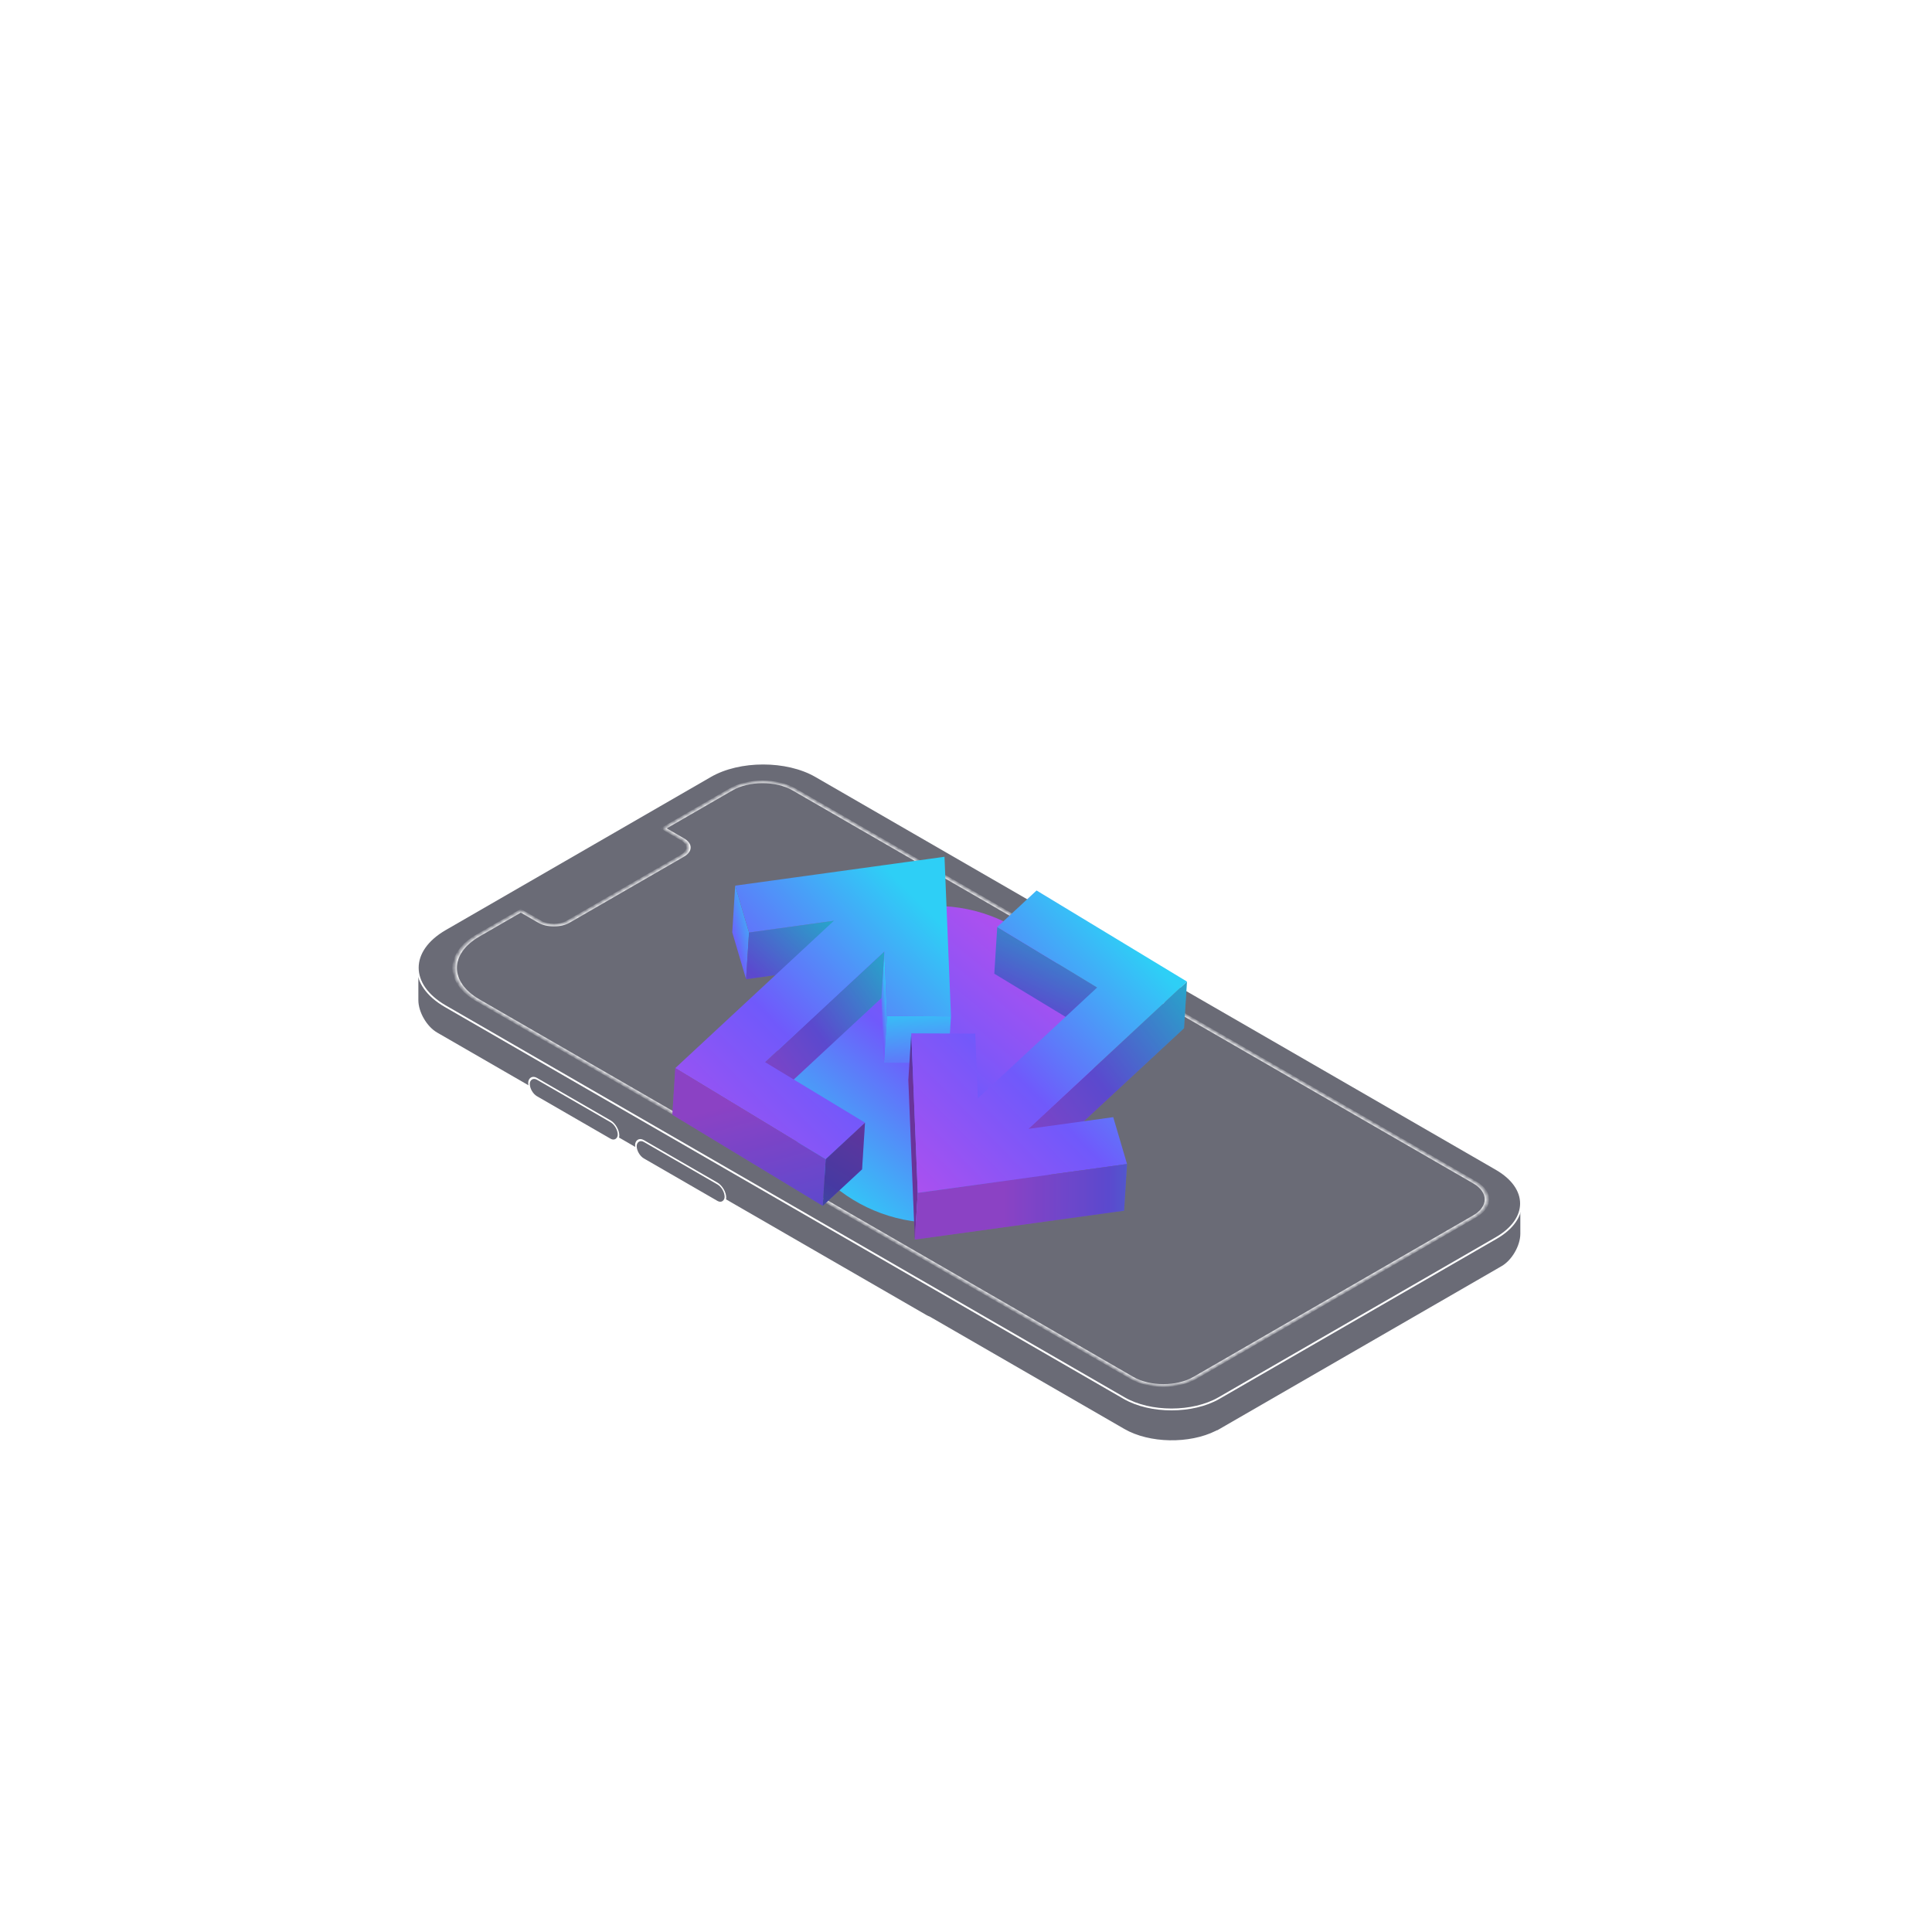 <svg width="500" height="500" viewBox="0 0 500 500" fill="none" xmlns="http://www.w3.org/2000/svg">
<g opacity="0.6">
<path fill-rule="evenodd" clip-rule="evenodd" d="M226.051 216.308C210.996 207.616 186.586 207.616 171.531 216.308L116.752 247.934C114.269 249.368 112.383 251.016 111.096 252.776L108.033 251.008V258.831C108.033 261.992 110.253 265.836 112.991 267.417L239.628 340.531C239.935 340.708 240.235 340.849 240.526 340.956L290.872 370.023C297.423 373.805 307.869 373.967 314.754 370.51V370.593L388.741 327.877C391.479 326.296 393.698 322.452 393.698 319.291V311.468L390.659 313.222C389.315 311.238 387.254 309.378 384.478 307.775L226.051 216.308Z" fill="#07091B"/>
<path d="M171.531 216.308L171.411 216.101L171.411 216.101L171.531 216.308ZM226.051 216.308L226.171 216.101L226.171 216.101L226.051 216.308ZM116.752 247.934L116.871 248.141L116.871 248.141L116.752 247.934ZM111.096 252.776L111.289 252.917L111.162 253.089L110.977 252.982L111.096 252.776ZM108.033 251.007H107.795V250.594L108.153 250.801L108.033 251.007ZM112.991 267.417L113.11 267.21L113.11 267.21L112.991 267.417ZM239.628 340.531L239.509 340.738L239.509 340.738L239.628 340.531ZM240.526 340.956L240.608 340.732L240.627 340.739L240.645 340.749L240.526 340.956ZM290.872 370.023L290.991 369.817L290.991 369.817L290.872 370.023ZM314.754 370.51L314.647 370.297L314.993 370.123V370.51H314.754ZM314.754 370.593L314.874 370.8L314.516 371.006V370.593H314.754ZM388.741 327.877L388.86 328.083L388.86 328.083L388.741 327.877ZM393.698 311.468L393.579 311.261L393.937 311.054V311.468H393.698ZM390.659 313.222L390.779 313.429L390.586 313.54L390.462 313.356L390.659 313.222ZM384.478 307.775L384.359 307.982L384.359 307.982L384.478 307.775ZM171.411 216.101C178.984 211.729 188.894 209.55 198.791 209.55C208.688 209.55 218.598 211.729 226.171 216.101L225.932 216.514C218.449 212.194 208.627 210.027 198.791 210.027C188.955 210.027 179.133 212.194 171.65 216.514L171.411 216.101ZM116.633 247.728L171.411 216.101L171.65 216.514L116.871 248.141L116.633 247.728ZM110.904 252.635C112.214 250.843 114.127 249.174 116.633 247.728L116.871 248.141C114.411 249.562 112.553 251.189 111.289 252.917L110.904 252.635ZM110.977 252.982L107.914 251.214L108.153 250.801L111.215 252.569L110.977 252.982ZM108.272 251.007V258.831H107.795V251.007H108.272ZM108.272 258.831C108.272 260.36 108.81 262.07 109.692 263.597C110.574 265.124 111.786 266.446 113.11 267.21L112.871 267.623C111.458 266.807 110.191 265.416 109.279 263.836C108.366 262.255 107.795 260.463 107.795 258.831H108.272ZM113.11 267.21L239.748 340.325L239.509 340.738L112.871 267.623L113.11 267.21ZM239.748 340.325C240.043 340.495 240.331 340.63 240.608 340.732L240.444 341.18C240.139 341.068 239.826 340.921 239.509 340.738L239.748 340.325ZM290.753 370.23L240.406 341.162L240.645 340.749L290.991 369.817L290.753 370.23ZM314.861 370.723C311.377 372.473 307.005 373.301 302.683 373.22C298.363 373.138 294.071 372.146 290.753 370.23L290.991 369.817C294.224 371.683 298.431 372.662 302.692 372.743C306.953 372.823 311.246 372.005 314.647 370.297L314.861 370.723ZM314.516 370.593V370.51H314.993V370.593H314.516ZM388.86 328.083L314.874 370.8L314.635 370.386L388.622 327.67L388.86 328.083ZM393.937 319.291C393.937 320.923 393.365 322.715 392.453 324.296C391.54 325.876 390.274 327.267 388.86 328.083L388.622 327.67C389.946 326.906 391.158 325.584 392.04 324.057C392.921 322.53 393.46 320.82 393.46 319.291H393.937ZM393.937 311.468V319.291H393.46V311.468H393.937ZM390.54 313.015L393.579 311.261L393.817 311.674L390.779 313.429L390.54 313.015ZM384.597 307.569C387.397 309.186 389.488 311.068 390.857 313.088L390.462 313.356C389.142 311.408 387.111 309.571 384.359 307.982L384.597 307.569ZM226.171 216.101L384.597 307.569L384.359 307.982L225.932 216.514L226.171 216.101Z" fill="white"/>
<path d="M211.13 200.869C203.603 196.523 191.398 196.523 183.87 200.869L115.265 240.479C105.73 245.984 105.73 254.909 115.265 260.414L290.922 361.83C297.697 365.742 308.681 365.742 315.456 361.83L387.242 320.385C395.773 315.459 395.773 307.473 387.242 302.547L211.13 200.869Z" fill="#07091B" stroke="white" stroke-width="0.477"/>
<mask id="path-4-inside-1_2732_137621" fill="white">
<path fill-rule="evenodd" clip-rule="evenodd" d="M171.71 214.381L189.162 204.305C193.679 201.697 201.002 201.697 205.518 204.305L381.672 306.008C385.87 308.431 385.87 312.361 381.672 314.784L309.258 356.593C304.742 359.2 297.419 359.2 292.902 356.592L123.686 258.896C115.657 254.26 115.657 246.743 123.686 242.108L134.777 235.704L139.715 238.555C141.723 239.714 144.977 239.714 146.985 238.555L176.648 221.429C178.655 220.27 178.655 218.391 176.648 217.232L171.71 214.381Z"/>
</mask>
<path fill-rule="evenodd" clip-rule="evenodd" d="M171.71 214.381L189.162 204.305C193.679 201.697 201.002 201.697 205.518 204.305L381.672 306.008C385.87 308.431 385.87 312.361 381.672 314.784L309.258 356.593C304.742 359.2 297.419 359.2 292.902 356.592L123.686 258.896C115.657 254.26 115.657 246.743 123.686 242.108L134.777 235.704L139.715 238.555C141.723 239.714 144.977 239.714 146.985 238.555L176.648 221.429C178.655 220.27 178.655 218.391 176.648 217.232L171.71 214.381Z" fill="#07091B"/>
<path d="M171.71 214.381L171.297 214.619L170.884 214.381L171.297 214.142L171.71 214.381ZM292.902 356.592L292.489 356.831L292.902 356.592ZM123.686 258.896L124.099 258.657L123.686 258.896ZM123.686 242.108L124.099 242.346L123.686 242.108ZM134.777 235.704L134.364 235.466L134.777 235.227L135.19 235.466L134.777 235.704ZM146.985 238.555L146.572 238.317L146.985 238.555ZM176.648 221.429L177.061 221.667L176.648 221.429ZM189.575 204.544L172.123 214.619L171.297 214.142L188.749 204.067L189.575 204.544ZM205.105 204.544C200.817 202.068 193.864 202.068 189.575 204.544L188.749 204.067C193.494 201.327 201.187 201.327 205.931 204.067L205.105 204.544ZM381.259 306.246L205.105 204.544L205.931 204.067L382.085 305.769L381.259 306.246ZM381.259 314.546C385.229 312.254 385.229 308.538 381.259 306.246L382.085 305.769C386.511 308.324 386.511 312.468 382.085 315.023L381.259 314.546ZM308.845 356.354L381.259 314.546L382.085 315.023L309.671 356.831L308.845 356.354ZM293.315 356.354C297.604 358.83 304.557 358.83 308.845 356.354L309.671 356.831C304.927 359.57 297.234 359.57 292.489 356.831L293.315 356.354ZM124.099 258.657L293.315 356.354L292.489 356.831L123.273 259.134L124.099 258.657ZM124.099 242.346C116.298 246.85 116.298 254.153 124.099 258.657L123.273 259.134C115.015 254.367 115.015 246.637 123.273 241.869L124.099 242.346ZM135.19 235.943L124.099 242.346L123.273 241.869L134.364 235.466L135.19 235.943ZM135.19 235.466L140.128 238.317L139.302 238.794L134.364 235.943L135.19 235.466ZM140.128 238.317C141.908 239.344 144.792 239.344 146.572 238.317L147.398 238.794C145.162 240.084 141.538 240.084 139.302 238.794L140.128 238.317ZM146.572 238.317L176.235 221.19L177.061 221.667L147.398 238.794L146.572 238.317ZM176.235 221.19C178.014 220.163 178.014 218.498 176.235 217.47L177.061 216.993C179.297 218.284 179.297 220.377 177.061 221.667L176.235 221.19ZM176.235 217.47L171.297 214.619L172.123 214.142L177.061 216.993L176.235 217.47Z" fill="white" mask="url(#path-4-inside-1_2732_137621)"/>
<rect width="26.759" height="4.739" rx="2.369" transform="matrix(-0.866 -0.5 -2.20305e-08 1 160.074 291.388)" fill="#07091B" stroke="white" stroke-width="0.477"/>
<rect width="26.759" height="4.739" rx="2.369" transform="matrix(-0.866 -0.5 -2.20305e-08 1 187.74 307.486)" fill="#07091B" stroke="white" stroke-width="0.477"/>
</g>
<g style="mix-blend-mode:lighten" filter="url(#filter0_f_2732_137621)">
<circle cx="242.077" cy="275.458" r="41" fill="url(#paint0_linear_2732_137621)"/>
</g>
<path d="M246.113 263.022L245.35 275.104L228.787 275.035L229.55 262.956L246.113 263.022Z" fill="url(#paint1_linear_2732_137621)"/>
<path d="M193.851 241.331L193.088 253.414L189.506 241.284L190.269 229.205L193.851 241.331Z" fill="url(#paint2_linear_2732_137621)"/>
<path d="M215.798 238.303L215.034 250.385L193.088 253.413L193.851 241.331L215.798 238.303Z" fill="url(#paint3_linear_2732_137621)"/>
<g style="mix-blend-mode:lighten" opacity="0.2">
<path d="M215.798 238.303L215.034 250.385L193.088 253.413L193.851 241.331L215.798 238.303Z" fill="#07091B"/>
</g>
<path d="M229.55 262.956L228.787 275.035L228.109 258.304L228.873 246.222L229.55 262.956Z" fill="url(#paint4_linear_2732_137621)"/>
<path d="M228.872 246.222L228.109 258.304L197.25 286.967L198.013 274.884L228.872 246.222Z" fill="url(#paint5_linear_2732_137621)"/>
<g style="mix-blend-mode:overlay" opacity="0.2">
<path d="M228.872 246.222L228.109 258.304L197.25 286.967L198.013 274.884L228.872 246.222Z" fill="#07091B"/>
</g>
<path d="M190.269 229.204L244.434 221.734L246.113 263.022L229.55 262.956L228.872 246.222L198.013 274.884L223.865 290.541L213.687 299.996L174.763 276.42L215.798 238.303L193.851 241.331L190.269 229.204Z" fill="url(#paint6_linear_2732_137621)"/>
<path d="M213.687 299.996L212.923 312.075L174 288.498L174.763 276.42L213.687 299.996Z" fill="url(#paint7_linear_2732_137621)"/>
<g style="mix-blend-mode:overlay" opacity="0.2">
<path d="M213.687 299.996L212.923 312.075L174 288.498L174.763 276.42L213.687 299.996Z" fill="#07091B"/>
</g>
<path d="M223.865 290.542L223.102 302.624L212.923 312.075L213.687 299.996L223.865 290.542Z" fill="url(#paint8_linear_2732_137621)"/>
<g style="mix-blend-mode:overlay" opacity="0.4">
<path d="M223.865 290.542L223.102 302.624L212.923 312.075L213.687 299.996L223.865 290.542Z" fill="#07091B"/>
</g>
<path d="M283.933 255.567L283.17 267.645L257.325 251.991L258.088 239.909L283.933 255.567Z" fill="url(#paint9_linear_2732_137621)"/>
<g style="mix-blend-mode:overlay" opacity="0.2">
<path d="M283.933 255.567L283.17 267.645L257.325 251.991L258.088 239.909L283.933 255.567Z" fill="#07091B"/>
</g>
<path d="M307.186 254.031L306.423 266.109L265.389 304.226L266.152 292.148L307.186 254.031Z" fill="url(#paint10_linear_2732_137621)"/>
<g style="mix-blend-mode:overlay" opacity="0.2">
<path d="M307.186 254.031L306.423 266.109L265.389 304.226L266.152 292.148L307.186 254.031Z" fill="#07091B"/>
</g>
<path d="M237.515 308.716L236.752 320.799L235.077 279.507L235.84 267.428L237.515 308.716Z" fill="url(#paint11_linear_2732_137621)"/>
<g style="mix-blend-mode:overlay" opacity="0.4">
<path d="M237.515 308.716L236.752 320.799L235.077 279.507L235.84 267.428L237.515 308.716Z" fill="#07091B"/>
</g>
<path d="M268.263 230.458L307.186 254.031L266.152 292.148L288.103 289.12L291.68 301.246L237.515 308.717L235.84 267.429L252.403 267.498L253.077 284.229L283.933 255.567L258.088 239.909L268.263 230.458Z" fill="url(#paint12_linear_2732_137621)"/>
<path d="M291.68 301.246L290.917 313.328L236.752 320.799L237.515 308.717L291.68 301.246Z" fill="url(#paint13_linear_2732_137621)"/>
<g style="mix-blend-mode:overlay" opacity="0.2">
<path d="M291.68 301.246L290.917 313.328L236.752 320.799L237.515 308.717L291.68 301.246Z" fill="#07091B"/>
</g>
<defs>
<filter id="filter0_f_2732_137621" x="101.077" y="134.458" width="282" height="282" filterUnits="userSpaceOnUse" color-interpolation-filters="sRGB">
<feFlood flood-opacity="0" result="BackgroundImageFix"/>
<feBlend mode="normal" in="SourceGraphic" in2="BackgroundImageFix" result="shape"/>
<feGaussianBlur stdDeviation="50" result="effect1_foregroundBlur_2732_137621"/>
</filter>
<linearGradient id="paint0_linear_2732_137621" x1="259.523" y1="240.564" x2="206.311" y2="304.681" gradientUnits="userSpaceOnUse">
<stop stop-color="#AC50EF"/>
<stop offset="0.469" stop-color="#7059FB"/>
<stop offset="1" stop-color="#2ECFF6"/>
</linearGradient>
<linearGradient id="paint1_linear_2732_137621" x1="231.625" y1="299.484" x2="228.883" y2="259.725" gradientUnits="userSpaceOnUse">
<stop stop-color="#AC50EF"/>
<stop offset="0.469" stop-color="#7059FB"/>
<stop offset="1" stop-color="#2ECFF6"/>
</linearGradient>
<linearGradient id="paint2_linear_2732_137621" x1="190.875" y1="273.984" x2="205.618" y2="269.68" gradientUnits="userSpaceOnUse">
<stop stop-color="#AC50EF"/>
<stop offset="0.469" stop-color="#7059FB"/>
<stop offset="1" stop-color="#2ECFF6"/>
</linearGradient>
<linearGradient id="paint3_linear_2732_137621" x1="172.125" y1="260.109" x2="202.656" y2="226.094" gradientUnits="userSpaceOnUse">
<stop stop-color="#AC50EF"/>
<stop offset="0.469" stop-color="#7059FB"/>
<stop offset="1" stop-color="#2ECFF6"/>
</linearGradient>
<linearGradient id="paint4_linear_2732_137621" x1="228.83" y1="293.484" x2="233.299" y2="293.034" gradientUnits="userSpaceOnUse">
<stop stop-color="#AC50EF"/>
<stop offset="0.469" stop-color="#7059FB"/>
<stop offset="1" stop-color="#2ECFF6"/>
</linearGradient>
<linearGradient id="paint5_linear_2732_137621" x1="197.25" y1="286.967" x2="237.74" y2="258.001" gradientUnits="userSpaceOnUse">
<stop stop-color="#AC50EF"/>
<stop offset="0.469" stop-color="#7059FB"/>
<stop offset="1" stop-color="#2ECFF6"/>
</linearGradient>
<linearGradient id="paint6_linear_2732_137621" x1="174.763" y1="299.996" x2="240.076" y2="235.512" gradientUnits="userSpaceOnUse">
<stop stop-color="#AC50EF"/>
<stop offset="0.469" stop-color="#7059FB"/>
<stop offset="1" stop-color="#2ECFF6"/>
</linearGradient>
<linearGradient id="paint7_linear_2732_137621" x1="193.843" y1="284.484" x2="214.298" y2="355.046" gradientUnits="userSpaceOnUse">
<stop stop-color="#AC50EF"/>
<stop offset="0.469" stop-color="#7059FB"/>
<stop offset="1" stop-color="#2ECFF6"/>
</linearGradient>
<linearGradient id="paint8_linear_2732_137621" x1="218.394" y1="279.234" x2="190.455" y2="325.158" gradientUnits="userSpaceOnUse">
<stop stop-color="#AC50EF"/>
<stop offset="0.469" stop-color="#7059FB"/>
<stop offset="1" stop-color="#2ECFF6"/>
</linearGradient>
<linearGradient id="paint9_linear_2732_137621" x1="265.5" y1="285.984" x2="287.002" y2="241.781" gradientUnits="userSpaceOnUse">
<stop stop-color="#AC50EF"/>
<stop offset="0.469" stop-color="#7059FB"/>
<stop offset="1" stop-color="#2ECFF6"/>
</linearGradient>
<linearGradient id="paint10_linear_2732_137621" x1="265.389" y1="304.226" x2="316.303" y2="265.15" gradientUnits="userSpaceOnUse">
<stop stop-color="#AC50EF"/>
<stop offset="0.469" stop-color="#7059FB"/>
<stop offset="1" stop-color="#2ECFF6"/>
</linearGradient>
<linearGradient id="paint11_linear_2732_137621" x1="241.125" y1="296.234" x2="249.153" y2="293.739" gradientUnits="userSpaceOnUse">
<stop stop-color="#AC50EF"/>
<stop offset="0.469" stop-color="#7059FB"/>
<stop offset="1" stop-color="#2ECFF6"/>
</linearGradient>
<linearGradient id="paint12_linear_2732_137621" x1="235.84" y1="308.717" x2="297.823" y2="248.33" gradientUnits="userSpaceOnUse">
<stop stop-color="#AC50EF"/>
<stop offset="0.469" stop-color="#7059FB"/>
<stop offset="1" stop-color="#2ECFF6"/>
</linearGradient>
<linearGradient id="paint13_linear_2732_137621" x1="259.875" y1="305.484" x2="317.93" y2="305.632" gradientUnits="userSpaceOnUse">
<stop stop-color="#AC50EF"/>
<stop offset="0.469" stop-color="#7059FB"/>
<stop offset="1" stop-color="#2ECFF6"/>
</linearGradient>
</defs>
</svg>
